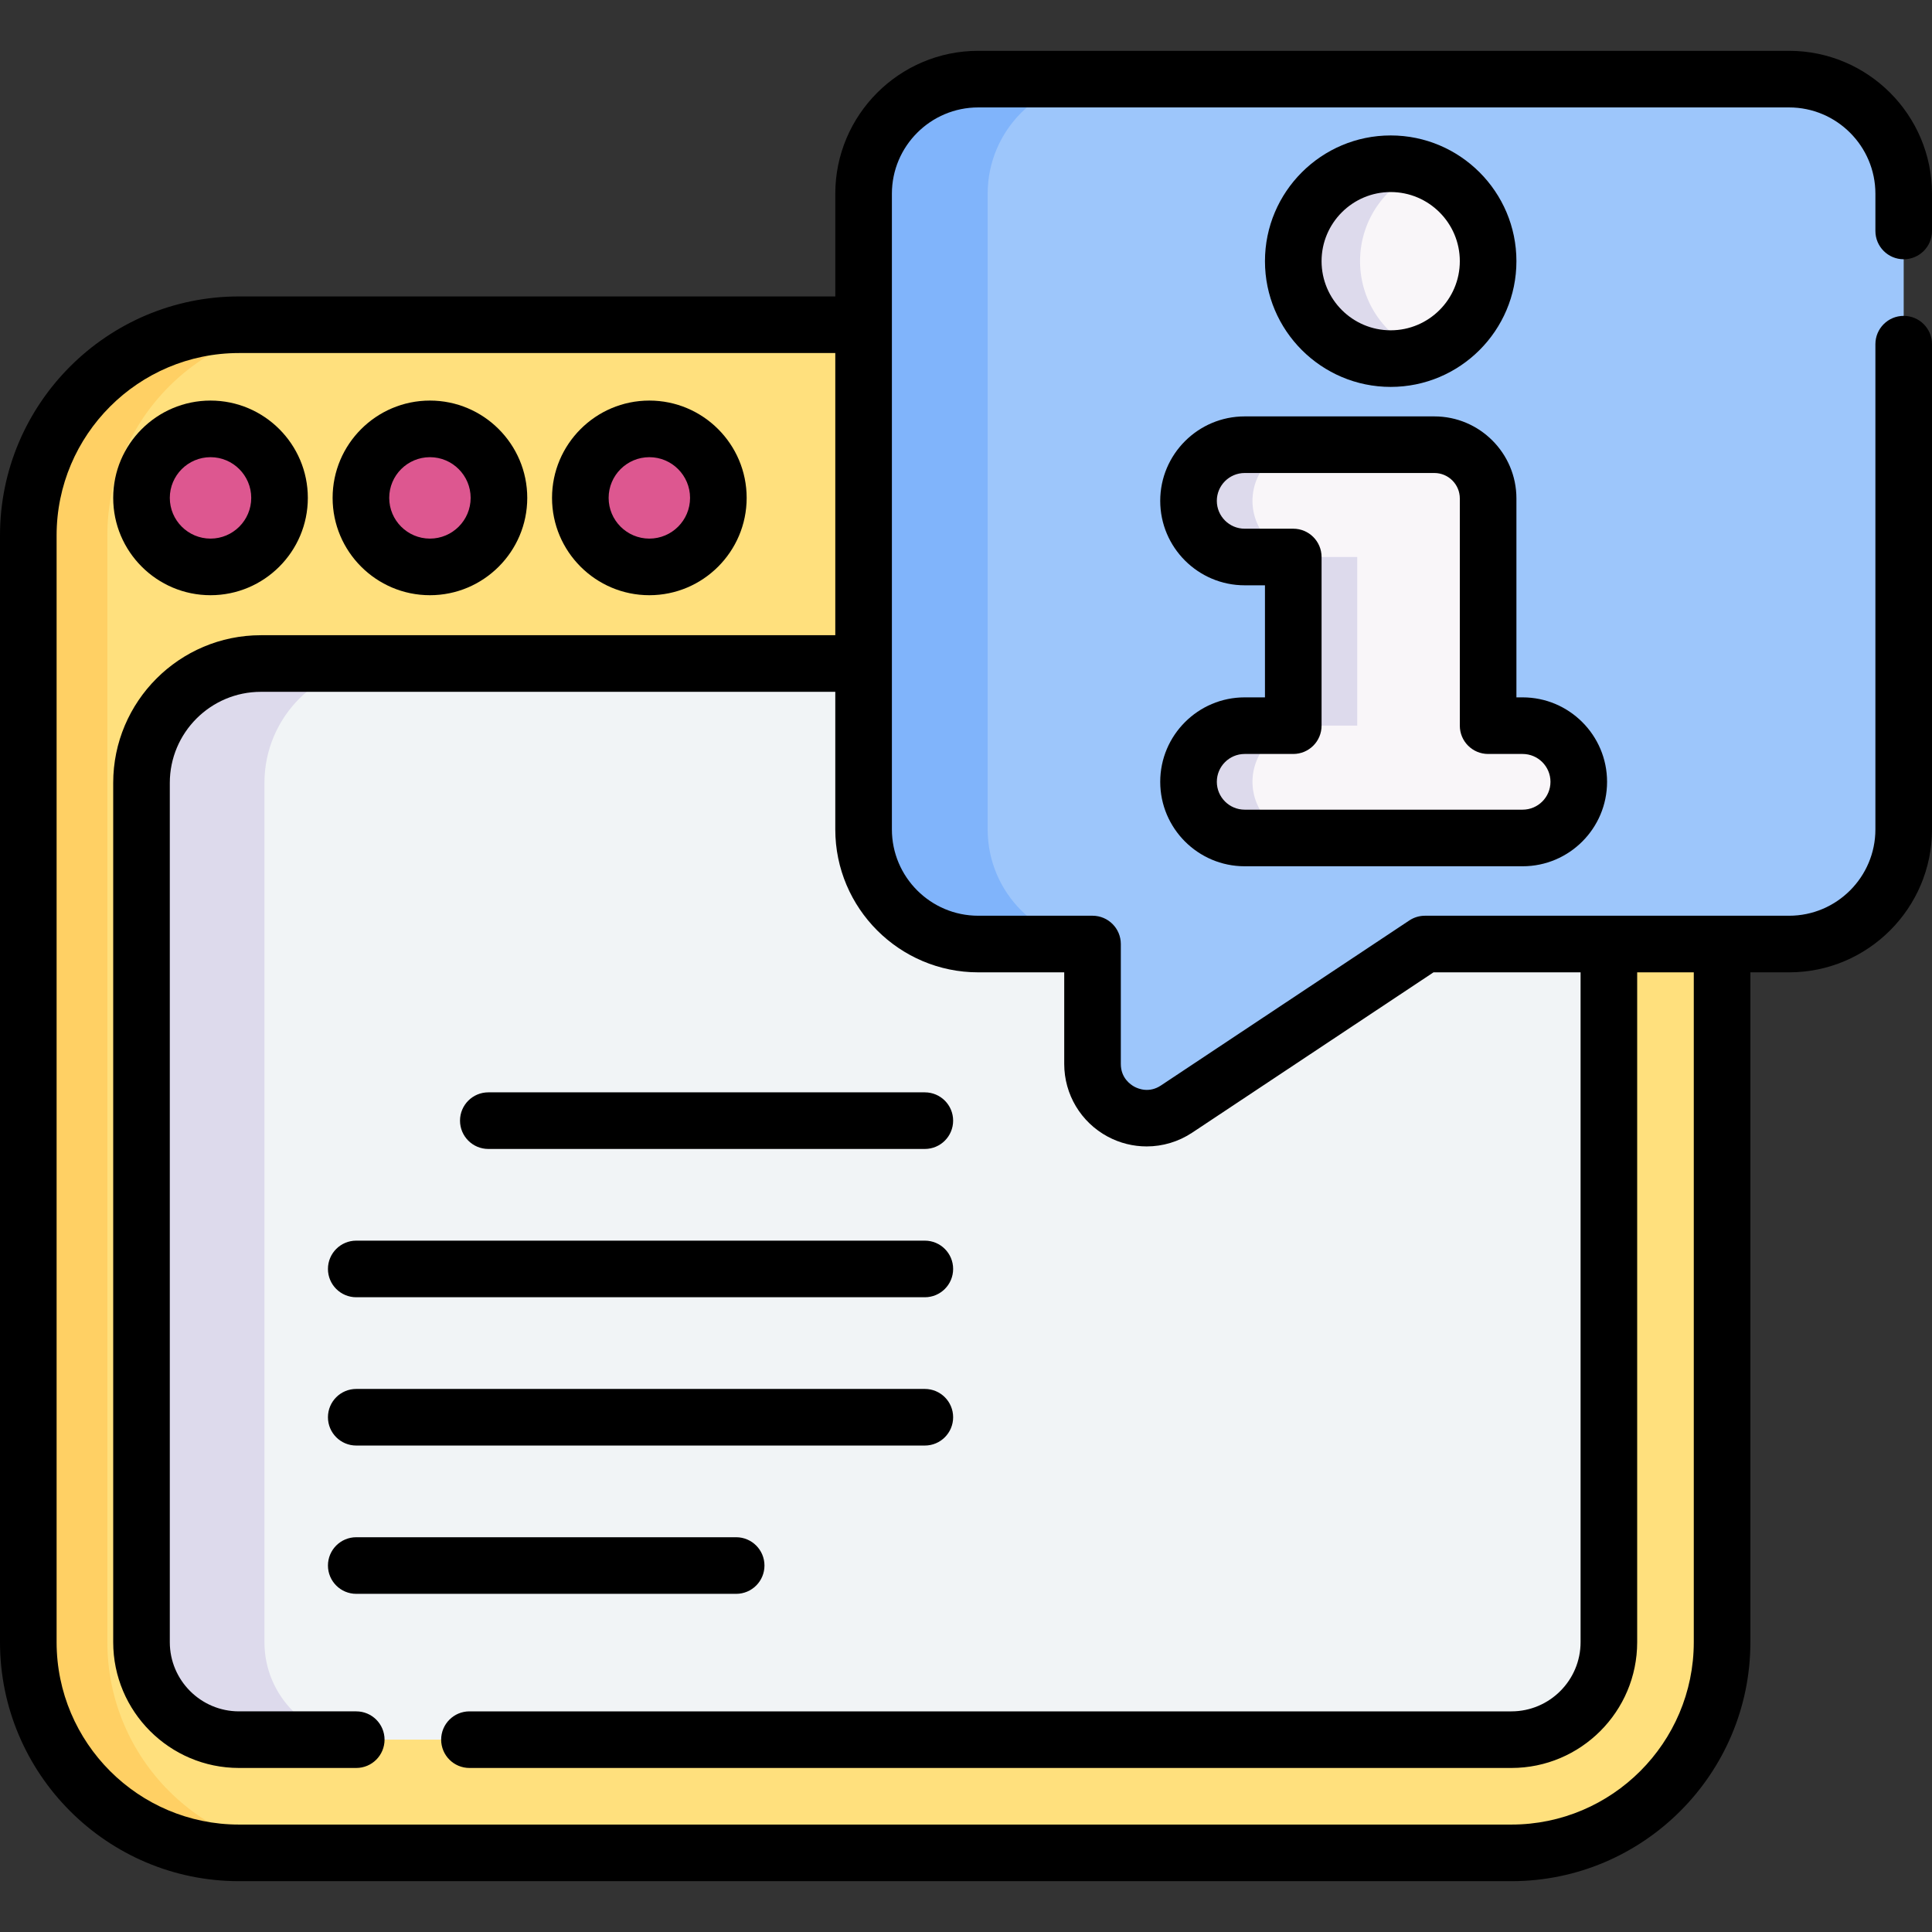 <svg id="Capa_1" enable-background="new 0 0 512 512" height="512" viewBox="0 0 512 512" width="512" xmlns="http://www.w3.org/2000/svg"><rect x="0" y="0" width="512" height="512" fill="#333333" stroke="none"/><g><g><g><path d="m400.523 491.026h-337.179c-30.842 0-55.844-25.002-55.844-55.844v-293.281c0-30.842 25.002-55.844 55.844-55.844h337.179c30.842 0 55.844 25.002 55.844 55.844v293.282c-.001 30.841-25.003 55.843-55.844 55.843z" fill="#ffe07d"/><path d="m84.3 491.019h-20.95c-30.85 0-55.85-25-55.85-55.84v-293.278c0-30.84 25-55.85 55.85-55.85h20.95c-30.85 0-55.85 25.01-55.85 55.85v293.279c0 30.839 25 55.839 55.85 55.839z" fill="#ffd064"/><path d="m426.366 207.485v227.7c0 14.271-11.569 25.84-25.84 25.84h-337.186c-14.271 0-25.84-11.569-25.84-25.84v-227.7c0-17.476 14.167-31.644 31.644-31.644h325.579c17.476 0 31.643 14.168 31.643 31.644z" fill="#f1f4f6"/><path d="m95.92 461.034h-32.58c-14.27 0-25.84-11.57-25.84-25.84v-227.709c0-17.47 14.17-31.64 31.64-31.64h32.58c-17.48 0-31.64 14.17-31.64 31.64v227.709c0 14.27 11.57 25.84 25.84 25.84z" fill="#dddaec"/><g fill="#dd5790"><circle cx="55.79" cy="131.948" r="18.29"/><circle cx="113.937" cy="131.948" r="18.29"/><circle cx="172.084" cy="131.948" r="18.29"/></g></g><g><path d="m474.124 20.97h-214.888c-16.776 0-30.376 13.6-30.376 30.376v168.457c0 16.776 13.6 30.376 30.376 30.376h30.29v31.783c0 11.448 12.75 18.284 22.284 11.949l65.821-43.732h96.493c16.776 0 30.376-13.6 30.376-30.376v-168.457c0-16.776-13.6-30.376-30.376-30.376z" fill="#9dc6fb"/><path d="m292.119 250.172h-32.889c-16.771 0-30.369-13.599-30.369-30.369v-168.457c0-16.779 13.599-30.377 30.369-30.377h32.889c-16.779 0-30.377 13.599-30.377 30.377v168.457c0 16.771 13.598 30.369 30.377 30.369z" fill="#80b4fb"/><g><path d="m403.508 192.309h-9.142v-44.697-15.517c0-7.868-6.378-14.246-14.246-14.246h-50.269c-8.219 0-14.881 6.662-14.881 14.881 0 8.219 6.662 14.881 14.881 14.881h12.876v44.697h-12.876c-8.219 0-14.881 6.662-14.881 14.881 0 8.219 6.662 14.881 14.881 14.881h73.657c8.219 0 14.881-6.662 14.881-14.881.001-8.218-6.662-14.88-14.881-14.88z" fill="#f9f6f9"/><path d="m359.681 147.61v44.69h-12.88c-8.22 0-14.88 6.67-14.88 14.89 0 4.1 1.67 7.82 4.36 10.52 2.69 2.69 6.41 4.36 10.52 4.36h-16.95c-4.11 0-7.83-1.67-10.52-4.36-2.7-2.7-4.36-6.42-4.36-10.52 0-8.22 6.66-14.89 14.88-14.89h12.88v-44.69h-12.88c-4.11 0-7.83-1.66-10.52-4.36-2.7-2.69-4.36-6.41-4.36-10.52 0-8.22 6.66-14.88 14.88-14.88h16.95c-8.22 0-14.88 6.66-14.88 14.88 0 4.11 1.67 7.83 4.36 10.52 2.69 2.7 6.41 4.36 10.52 4.36z" fill="#dddaec"/><circle cx="368.547" cy="69.214" fill="#f9f6f9" r="25.819"/><path d="m377.398 93.474c-2.76 1.01-5.74 1.56-8.85 1.56-14.26 0-25.82-11.56-25.82-25.82s11.56-25.82 25.82-25.82c3.11 0 6.09.55 8.85 1.56-9.9 3.61-16.97 13.11-16.97 24.26s7.07 20.65 16.97 24.26z" fill="#dddaec"/></g></g></g><g><path d="m55.79 157.737c14.22 0 25.789-11.569 25.789-25.79s-11.569-25.79-25.789-25.79c-14.221 0-25.79 11.569-25.79 25.79s11.569 25.79 25.79 25.79zm0-36.579c5.949 0 10.789 4.84 10.789 10.79s-4.84 10.79-10.789 10.79-10.79-4.841-10.79-10.79 4.841-10.79 10.79-10.79z"/><path d="m113.937 157.737c14.221 0 25.79-11.569 25.79-25.79s-11.569-25.79-25.79-25.79-25.79 11.569-25.79 25.79 11.569 25.79 25.79 25.79zm0-36.579c5.949 0 10.79 4.84 10.79 10.79s-4.841 10.79-10.79 10.79-10.79-4.84-10.79-10.79 4.84-10.79 10.79-10.79z"/><path d="m172.084 157.737c14.22 0 25.789-11.569 25.789-25.79s-11.569-25.79-25.789-25.79c-14.221 0-25.79 11.569-25.79 25.79s11.569 25.79 25.79 25.79zm0-36.579c5.949 0 10.789 4.84 10.789 10.79s-4.84 10.79-10.789 10.79-10.79-4.84-10.79-10.79 4.841-10.79 10.79-10.79z"/><path d="m504.5 68.71c4.143 0 7.5-3.358 7.5-7.5v-9.86c0-20.887-16.993-37.88-37.88-37.88h-214.88c-20.887 0-37.88 16.993-37.88 37.88v27.21h-158.02c-34.926 0-63.34 28.415-63.34 63.341v293.28c0 34.931 28.414 63.35 63.34 63.35h337.19c34.926 0 63.34-28.419 63.34-63.35v-177.5h10.25c20.887 0 37.88-16.993 37.88-37.88v-128.591c0-4.142-3.357-7.5-7.5-7.5s-7.5 3.358-7.5 7.5v128.59c0 12.616-10.264 22.88-22.88 22.88h-96.49c-1.477 0-2.921.436-4.15 1.253l-65.824 43.733c-3.074 2.044-5.927.915-7.011.333-1.087-.582-3.614-2.336-3.614-6.039v-31.78c0-4.142-3.357-7.5-7.5-7.5h-30.29c-12.616 0-22.88-10.264-22.88-22.88v-168.45c0-12.616 10.264-22.88 22.88-22.88h214.88c12.616 0 22.88 10.264 22.88 22.88v9.86c-.001 4.142 3.356 7.5 7.499 7.5zm-245.26 188.97h22.79v24.28c0 8.07 4.418 15.45 11.53 19.261 3.237 1.734 6.781 2.594 10.315 2.594 4.224 0 8.432-1.228 12.084-3.658l63.935-42.477h38.976v177.51c0 10.113-8.228 18.34-18.34 18.34h-276.12c-4.143 0-7.5 3.358-7.5 7.5s3.357 7.5 7.5 7.5h276.12c18.384 0 33.34-14.956 33.34-33.34v-177.51h15v177.5c0 26.66-21.686 48.35-48.34 48.35h-337.19c-26.654 0-48.34-21.69-48.34-48.35v-293.28c0-26.655 21.686-48.34 48.34-48.34h158.02v74.779h-152.22c-21.582 0-39.14 17.558-39.14 39.14v227.71c0 18.384 14.956 33.34 33.34 33.34h31.07c4.143 0 7.5-3.358 7.5-7.5s-3.357-7.5-7.5-7.5h-31.07c-10.112 0-18.34-8.227-18.34-18.34v-227.709c0-13.311 10.829-24.14 24.14-24.14h152.22v36.46c0 20.887 16.994 37.88 37.88 37.88z"/><path d="m329.852 184.809c-12.341 0-22.381 10.04-22.381 22.381s10.04 22.381 22.381 22.381h73.657c12.341 0 22.381-10.04 22.381-22.381s-10.04-22.381-22.381-22.381h-1.642v-52.713c0-11.99-9.755-21.746-21.746-21.746h-50.27c-12.341 0-22.381 10.04-22.381 22.381s10.04 22.381 22.381 22.381h5.377v29.697zm12.877-44.697h-12.877c-4.069 0-7.381-3.311-7.381-7.381s3.312-7.381 7.381-7.381h50.27c3.72 0 6.746 3.026 6.746 6.746v60.213c0 4.142 3.357 7.5 7.5 7.5h9.142c4.069 0 7.381 3.311 7.381 7.381s-3.312 7.381-7.381 7.381h-73.657c-4.069 0-7.381-3.311-7.381-7.381s3.312-7.381 7.381-7.381h12.877c4.143 0 7.5-3.358 7.5-7.5v-44.697c-.001-4.142-3.359-7.5-7.501-7.5z"/><path d="m401.867 69.214c0-18.372-14.947-33.319-33.319-33.319s-33.319 14.947-33.319 33.319 14.947 33.319 33.319 33.319 33.319-14.946 33.319-33.319zm-51.638 0c0-10.101 8.218-18.319 18.319-18.319s18.319 8.218 18.319 18.319-8.218 18.319-18.319 18.319-18.319-8.218-18.319-18.319z"/><path d="m121.909 296.984c0 4.142 3.357 7.5 7.5 7.5h115.682c4.143 0 7.5-3.358 7.5-7.5s-3.357-7.5-7.5-7.5h-115.682c-4.142 0-7.5 3.358-7.5 7.5z"/><path d="m245.091 328.784h-150.682c-4.143 0-7.5 3.358-7.5 7.5s3.357 7.5 7.5 7.5h150.682c4.143 0 7.5-3.358 7.5-7.5s-3.358-7.5-7.5-7.5z"/><path d="m245.091 368.084h-150.682c-4.143 0-7.5 3.358-7.5 7.5s3.357 7.5 7.5 7.5h150.682c4.143 0 7.5-3.358 7.5-7.5s-3.358-7.5-7.5-7.5z"/><path d="m195.091 407.383h-100.682c-4.143 0-7.5 3.358-7.5 7.5s3.357 7.5 7.5 7.5h100.682c4.143 0 7.5-3.358 7.5-7.5s-3.358-7.5-7.5-7.5z"/></g></g></svg>